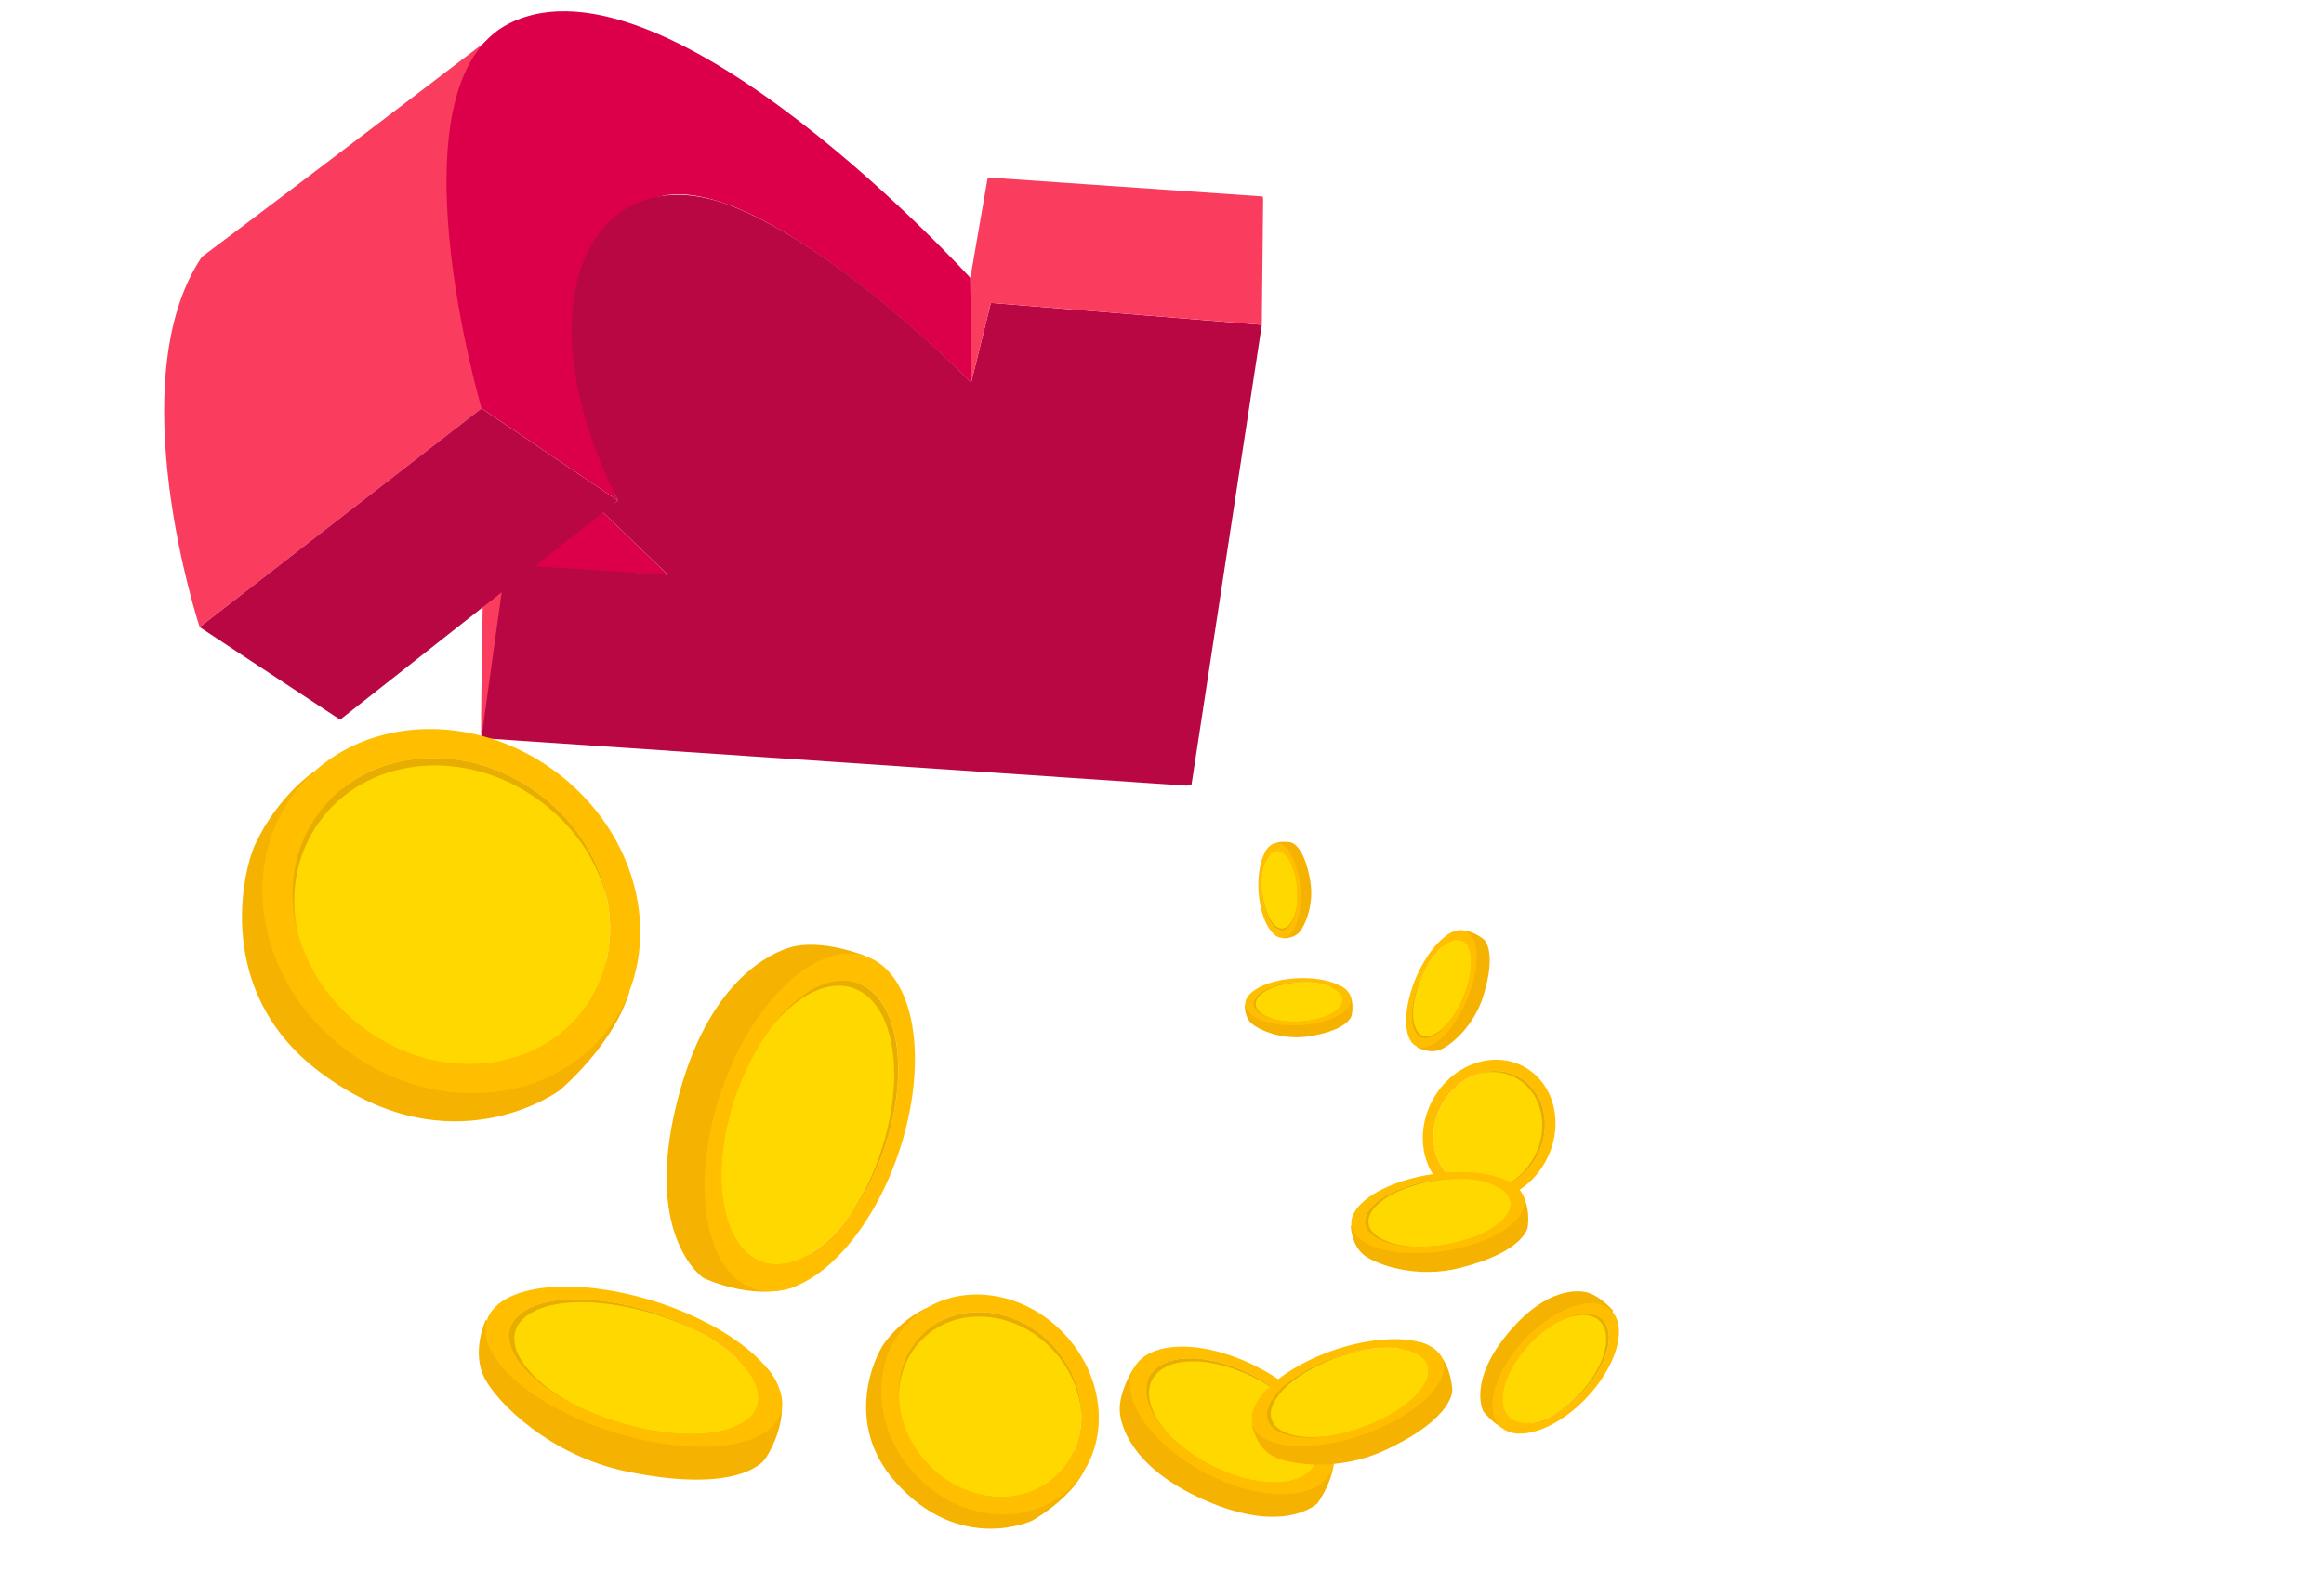<svg width="250" height="169" viewBox="0 0 250 169" fill="none" xmlns="http://www.w3.org/2000/svg">
<g clip-path="url(#clip0_7070_939)">
<g clip-path="url(#clip1_7070_939)">
<path d="M51.787 79.403C51.664 79.073 51.932 64.903 51.932 64.903L55.049 61.251L51.787 79.403Z" fill="#FA3D5E"/>
<path d="M71.84 61.826L56.876 61.151L64.669 54.932L71.84 61.826Z" fill="#DC004A"/>
<path d="M21.48 67.463C21.48 67.463 12.729 40.98 21.714 27.634C34.574 18 54.863 2.478 54.863 2.478C54.863 2.478 47.537 8.083 50.041 20.552C52.545 33.021 51.8 43.936 51.8 43.936L21.48 67.463Z" fill="#FA3D5E"/>
<path d="M66.475 53.858L51.805 43.929C51.805 43.929 41.542 9.051 54.863 2.478C71.831 -5.898 104.384 29.891 104.384 29.891L104.466 41.153C104.466 41.153 79.036 15.346 68.997 22.002C55.592 30.888 66.469 53.859 66.469 53.859L66.475 53.858Z" fill="#DC004A"/>
<path d="M71.84 61.826L54.384 60.719L51.787 79.403L128.151 84.555L135.739 34.947L106.591 32.584L104.472 41.152C104.472 41.152 90.202 26.509 78.4 22.047C64.344 16.734 55.371 31.466 66.469 53.859C65.918 54.328 64.669 54.932 64.669 54.932L71.84 61.82L71.84 61.826Z" fill="#B90743"/>
<path d="M104.472 41.152L104.384 29.891L106.254 19.092L135.884 21.14L135.738 34.941L106.591 32.584L104.472 41.152Z" fill="#FA3D5E"/>
<path d="M36.587 77.422L21.48 67.463L51.799 43.93L66.475 53.858L36.587 77.422Z" fill="#B90743"/>
</g>
<path d="M93.11 102.844C93.11 102.844 88.407 100.921 85.012 101.916C83.181 102.453 76.618 105.116 73.191 117.198C68.765 132.787 75.643 137.459 75.643 137.459C75.643 137.459 80.81 139.983 85.376 138.473C87.976 137.613 93.115 102.843 93.115 102.843L93.11 102.844Z" fill="#F6B200"/>
<path d="M83.671 136.012C81.303 136.073 79.436 134.542 78.413 131.701C77.385 128.862 77.328 125.054 78.247 120.978C79.165 116.902 80.949 113.047 83.272 110.125C85.596 107.202 88.175 105.561 90.544 105.5C92.913 105.439 94.78 106.971 95.803 109.812C96.83 112.651 96.887 116.459 95.969 120.535C95.051 124.611 93.267 128.466 90.943 131.388C88.62 134.31 86.04 135.952 83.671 136.012Z" fill="#FFD800"/>
<path d="M91.196 102.593C85.368 102.741 78.813 110.986 76.56 121.016C74.307 131.047 77.194 139.06 83.023 138.913C88.851 138.766 95.406 130.52 97.659 120.49C99.916 110.459 97.024 102.446 91.196 102.593ZM90.95 131.386C88.627 134.309 86.047 135.95 83.678 136.011C81.31 136.072 79.443 134.54 78.42 131.699C77.392 128.86 77.335 125.052 78.253 120.976C79.172 116.9 80.956 113.045 83.279 110.123C85.603 107.201 88.182 105.56 90.551 105.499C92.919 105.438 94.787 106.969 95.81 109.81C96.837 112.649 96.894 116.457 95.976 120.533C95.058 124.609 93.274 128.464 90.95 131.386Z" fill="#FFBE00"/>
<path d="M95.801 109.813C94.773 106.973 92.905 105.441 90.54 105.501C88.17 105.562 85.589 107.203 83.265 110.126C83.194 110.216 83.124 110.305 83.054 110.395C85.324 107.638 87.82 106.089 90.117 106.034C92.413 105.978 94.354 107.505 95.378 110.346C96.406 113.186 96.463 116.994 95.544 121.072C94.625 125.149 92.949 128.768 90.727 131.659C90.799 131.574 90.869 131.484 90.939 131.395C93.264 128.472 95.048 124.616 95.967 120.539C96.886 116.461 96.824 112.654 95.801 109.813Z" fill="#E7AD00"/>
<path d="M52.243 142.018C52.243 142.018 50.653 145.435 52.143 148.283C53.52 150.915 59.148 156.6 67.473 158.307C80.033 160.882 82.354 156.878 82.354 156.878C82.354 156.878 86.102 151.485 82.681 147.368C81.086 145.448 52.243 142.018 52.243 142.018Z" fill="#F6B200"/>
<path d="M81.262 148.852C82.045 150.723 81.418 152.292 79.504 153.27C77.589 154.248 74.605 154.517 71.109 154.027C67.613 153.536 64.021 152.351 61 150.684C57.975 149.014 55.877 147.065 55.094 145.194C54.311 143.323 54.938 141.754 56.852 140.776C58.767 139.798 61.752 139.528 65.248 140.019C68.743 140.51 72.335 141.694 75.356 143.361C78.381 145.032 80.48 146.981 81.262 148.852Z" fill="#FFD800"/>
<path d="M52.606 144.845C54.531 149.449 63.07 154.159 71.672 155.36C80.275 156.561 85.685 153.803 83.76 149.2C81.835 144.596 73.296 139.886 64.693 138.685C56.091 137.484 50.68 140.242 52.606 144.845ZM75.359 143.364C78.385 145.034 80.483 146.983 81.266 148.854C82.049 150.725 81.422 152.294 79.507 153.272C77.592 154.25 74.608 154.519 71.117 154.032C67.625 153.544 64.029 152.357 61.008 150.69C57.983 149.019 55.885 147.07 55.102 145.199C54.319 143.328 54.946 141.759 56.861 140.781C58.775 139.803 61.76 139.534 65.251 140.021C68.742 140.509 72.339 141.696 75.359 143.364Z" fill="#FFBE00"/>
<path d="M56.859 140.778C54.944 141.756 54.317 143.325 55.1 145.196C55.883 147.067 57.981 149.016 61.007 150.687C61.097 150.735 61.193 150.787 61.283 150.836C58.404 149.203 56.41 147.312 55.65 145.498C54.867 143.627 55.494 142.059 57.409 141.08C59.324 140.102 62.308 139.833 65.804 140.324C69.195 140.797 72.671 141.93 75.636 143.517C75.546 143.469 75.454 143.412 75.363 143.364C72.338 141.693 68.746 140.509 65.254 140.021C61.758 139.53 58.779 139.803 56.859 140.778Z" fill="#E7AD00"/>
<path d="M33.762 83.015C33.762 83.015 29.891 85.606 27.449 90.834C26.135 93.649 22.988 106.666 34.299 115.245C48.495 126.01 60.211 117.287 60.211 117.287C60.211 117.287 65.897 112.521 67.662 106.849C68.894 102.884 33.758 83.015 33.758 83.015L33.762 83.015Z" fill="#F6B200"/>
<path d="M62.943 108.393C60.49 111.808 56.686 113.938 52.233 114.394C47.78 114.849 43.211 113.572 39.365 110.805C35.519 108.039 32.862 104.099 31.875 99.728C30.893 95.357 31.701 91.067 34.153 87.653C36.606 84.239 40.41 82.109 44.863 81.653C49.316 81.198 53.886 82.475 57.732 85.241C61.578 88.012 64.235 91.948 65.221 96.319C66.203 100.69 65.396 104.979 62.943 108.393Z" fill="#FFD800"/>
<path d="M31.412 85.672C25.374 94.079 28.152 106.418 37.615 113.236C47.078 120.054 59.644 118.772 65.683 110.365C71.722 101.958 68.943 89.619 59.48 82.801C50.017 75.983 37.451 77.266 31.412 85.672ZM65.221 96.314C66.203 100.685 65.395 104.974 62.943 108.389C60.49 111.803 56.686 113.933 52.233 114.389C47.779 114.844 43.21 113.567 39.364 110.801C35.518 108.034 32.861 104.094 31.875 99.723C30.892 95.352 31.7 91.063 34.153 87.648C36.605 84.234 40.41 82.104 44.863 81.648C49.316 81.193 53.885 82.47 57.731 85.237C61.577 88.008 64.234 91.943 65.221 96.314Z" fill="#FFBE00"/>
<path d="M44.862 81.646C40.411 82.102 36.608 84.231 34.156 87.644C31.703 91.056 30.896 95.343 31.878 99.713C31.907 99.848 31.941 99.978 31.974 100.108C31.128 95.875 31.957 91.742 34.334 88.436C36.786 85.023 40.589 82.893 45.041 82.438C49.493 81.983 54.061 83.26 57.906 86.025C61.631 88.712 64.246 92.488 65.297 96.702C65.273 96.57 65.243 96.435 65.215 96.305C64.233 91.936 61.572 88.002 57.727 85.233C53.882 82.463 49.314 81.191 44.862 81.646Z" fill="#E7AD00"/>
<path d="M157.002 127.372C155.647 126.617 154.705 125.309 154.349 123.69C153.994 122.07 154.268 120.333 155.119 118.797C155.97 117.262 157.301 116.113 158.861 115.56C160.422 115.009 162.028 115.12 163.383 115.875C164.738 116.63 165.68 117.938 166.036 119.557C166.392 121.176 166.117 122.914 165.266 124.449C164.414 125.985 163.084 127.134 161.524 127.686C159.964 128.238 158.357 128.126 157.002 127.372Z" fill="#FFD800"/>
<path d="M163.991 114.781C160.654 112.922 156.25 114.48 154.152 118.259C152.054 122.038 153.057 126.608 156.394 128.466C159.731 130.324 164.136 128.766 166.233 124.987C168.331 121.209 167.328 116.639 163.991 114.781ZM161.524 127.687C159.964 128.238 158.358 128.126 157.002 127.372C155.647 126.617 154.705 125.309 154.349 123.69C153.994 122.07 154.268 120.333 155.119 118.797C155.97 117.262 157.301 116.113 158.861 115.56C160.422 115.009 162.028 115.12 163.383 115.875C164.738 116.63 165.68 117.938 166.036 119.557C166.392 121.176 166.117 122.914 165.266 124.449C164.414 125.985 163.084 127.134 161.524 127.687Z" fill="#FFBE00"/>
<path d="M166.038 119.559C165.682 117.94 164.739 116.631 163.384 115.877C162.028 115.122 160.421 115.01 158.86 115.562C158.812 115.578 158.766 115.596 158.72 115.614C160.236 115.119 161.787 115.245 163.101 115.977C164.457 116.732 165.399 118.04 165.755 119.659C166.111 121.279 165.836 123.017 164.985 124.553C164.157 126.041 162.883 127.168 161.382 127.738C161.429 127.724 161.478 127.707 161.524 127.691C163.085 127.14 164.415 125.989 165.268 124.453C166.12 122.916 166.393 121.179 166.038 119.559Z" fill="#E7AD00"/>
<path d="M173.529 140.989C173.529 140.989 172.021 139.242 170.455 138.971C169.611 138.824 166.436 138.605 162.638 142.93C157.737 148.509 159.57 151.837 159.57 151.837C159.57 151.837 161.145 153.927 163.285 154.221C164.503 154.389 173.531 140.99 173.531 140.99L173.529 140.989Z" fill="#F6B200"/>
<path d="M162.91 152.854C161.945 152.401 161.499 151.388 161.656 150.002C161.81 148.616 162.548 147.023 163.733 145.516C164.918 144.01 166.407 142.77 167.927 142.026C169.446 141.282 170.813 141.121 171.778 141.574C172.744 142.027 173.189 143.04 173.033 144.426C172.879 145.812 172.14 147.404 170.956 148.911C169.771 150.418 168.282 151.658 166.762 152.402C165.242 153.146 163.876 153.307 162.91 152.854Z" fill="#FFD800"/>
<path d="M172.624 140.498C170.248 139.382 165.961 141.482 163.048 145.191C160.136 148.9 159.695 152.81 162.071 153.925C164.446 155.041 168.734 152.942 171.646 149.233C174.561 145.524 174.999 141.614 172.624 140.498ZM166.767 152.402C165.247 153.146 163.881 153.306 162.915 152.853C161.949 152.4 161.504 151.387 161.66 150.001C161.814 148.615 162.553 147.023 163.738 145.516C164.923 144.009 166.412 142.769 167.931 142.025C169.451 141.281 170.818 141.121 171.783 141.574C172.749 142.027 173.194 143.039 173.038 144.425C172.884 145.812 172.145 147.404 170.96 148.911C169.776 150.417 168.287 151.658 166.767 152.402Z" fill="#FFBE00"/>
<path d="M173.036 144.422C173.19 143.035 172.745 142.022 171.781 141.57C170.815 141.117 169.448 141.277 167.927 142.021C167.881 142.044 167.835 142.067 167.789 142.09C169.254 141.404 170.568 141.265 171.504 141.706C172.439 142.146 172.915 143.172 172.759 144.558C172.605 145.944 171.866 147.537 170.68 149.044C169.495 150.551 168.097 151.715 166.624 152.467C166.67 152.446 166.716 152.423 166.762 152.4C168.283 151.656 169.772 150.416 170.957 148.908C172.143 147.401 172.879 145.808 173.036 144.422Z" fill="#E7AD00"/>
<path d="M122.001 147.112C122.001 147.112 120.242 149.787 120.47 151.985C120.593 153.17 121.499 157.502 128.691 160.961C137.971 165.426 141.713 161.722 141.713 161.722C141.713 161.722 143.904 158.829 143.49 155.854C143.253 154.16 122.001 147.109 122.001 147.109L122.001 147.112Z" fill="#F6B200"/>
<path d="M141.743 156.619C141.504 158.081 140.322 159.057 138.416 159.368C136.511 159.682 134.11 159.292 131.655 158.272C129.2 157.252 126.986 155.725 125.422 153.971C123.857 152.217 123.128 150.449 123.367 148.987C123.607 147.525 124.789 146.549 126.694 146.238C128.6 145.924 131 146.314 133.455 147.334C135.91 148.354 138.124 149.881 139.689 151.635C141.253 153.389 141.983 155.157 141.743 156.619Z" fill="#FFD800"/>
<path d="M121.616 148.262C121.025 151.859 125.44 156.808 131.481 159.313C137.522 161.818 142.899 160.94 143.49 157.343C144.081 153.746 139.666 148.797 133.624 146.292C127.583 143.784 122.206 144.665 121.616 148.262ZM139.688 151.631C141.252 153.385 141.982 155.154 141.742 156.616C141.503 158.078 140.321 159.054 138.415 159.365C136.509 159.679 134.109 159.288 131.654 158.268C129.199 157.249 126.985 155.722 125.421 153.968C123.856 152.214 123.127 150.445 123.366 148.983C123.606 147.521 124.788 146.545 126.693 146.234C128.599 145.92 130.999 146.311 133.454 147.331C135.909 148.35 138.123 149.877 139.688 151.631Z" fill="#FFBE00"/>
<path d="M126.692 146.236C124.787 146.55 123.605 147.526 123.365 148.984C123.126 150.446 123.855 152.214 125.419 153.968C125.467 154.022 125.516 154.075 125.564 154.128C124.097 152.426 123.416 150.72 123.65 149.304C123.885 147.888 125.072 146.866 126.977 146.555C128.883 146.241 131.283 146.632 133.738 147.651C136.193 148.671 138.271 150.104 139.827 151.792C139.782 151.739 139.734 151.685 139.686 151.632C138.121 149.878 135.907 148.352 133.453 147.332C130.998 146.312 128.598 145.925 126.692 146.236Z" fill="#E7AD00"/>
<path d="M145.311 131.857C145.311 131.857 145.345 133.994 146.81 135.077C148.163 136.077 152.441 137.579 157.11 136.382C164.154 134.576 164.348 131.958 164.348 131.958C164.348 131.958 164.926 128.276 162.162 127.026C160.873 126.443 145.311 131.857 145.311 131.857Z" fill="#F6B200"/>
<path d="M161.805 128.137C162.668 128.897 162.736 129.853 162.002 130.826C161.267 131.8 159.811 132.678 157.907 133.295C156.002 133.912 153.876 134.2 151.923 134.099C149.966 133.998 148.413 133.524 147.551 132.765C146.689 132.005 146.62 131.049 147.355 130.075C148.089 129.101 149.545 128.224 151.45 127.607C153.355 126.989 155.48 126.702 157.433 126.803C159.39 126.904 160.943 127.377 161.805 128.137Z" fill="#FFD800"/>
<path d="M146.195 133.205C148.316 135.074 153.838 135.358 158.523 133.836C163.209 132.314 165.286 129.565 163.164 127.695C161.043 125.825 155.521 125.542 150.836 127.064C146.15 128.586 144.073 131.335 146.195 133.205ZM157.435 126.803C159.391 126.905 160.944 127.378 161.806 128.138C162.669 128.898 162.737 129.853 162.003 130.827C161.268 131.801 159.812 132.679 157.911 133.296C156.009 133.914 153.881 134.201 151.927 134.1C149.971 133.999 148.418 133.525 147.555 132.766C146.693 132.006 146.624 131.05 147.359 130.076C148.094 129.102 149.549 128.225 151.451 127.607C153.352 126.989 155.481 126.703 157.435 126.803Z" fill="#FFBE00"/>
<path d="M147.357 130.077C146.622 131.052 146.691 132.008 147.554 132.768C148.416 133.528 149.969 134.001 151.926 134.102C151.984 134.105 152.046 134.107 152.104 134.11C150.231 133.992 148.746 133.522 147.909 132.786C147.046 132.026 146.978 131.07 147.713 130.095C148.447 129.121 149.903 128.243 151.808 127.626C153.655 127.026 155.709 126.741 157.615 126.815C157.557 126.812 157.496 126.806 157.438 126.804C155.481 126.703 153.355 126.99 151.453 127.608C149.548 128.225 148.095 129.104 147.357 130.077Z" fill="#E7AD00"/>
<path d="M137.996 100.928C137.996 100.928 139.148 101.004 139.794 100.259C140.392 99.57 141.387 97.321 140.945 94.741C140.28 90.849 138.879 90.628 138.879 90.628C138.879 90.628 136.922 90.153 136.129 91.594C135.759 92.266 137.996 100.928 137.996 100.928Z" fill="#F6B200"/>
<path d="M136.709 91.836C137.156 91.403 137.673 91.409 138.167 91.85C138.66 92.291 139.07 93.118 139.321 94.176C139.571 95.234 139.634 96.397 139.496 97.45C139.357 98.504 139.035 99.323 138.589 99.756C138.142 100.189 137.624 100.183 137.131 99.742C136.638 99.301 136.228 98.475 135.977 97.416C135.726 96.358 135.663 95.195 135.802 94.143C135.94 93.088 136.262 92.269 136.709 91.836Z" fill="#FFD800"/>
<path d="M138.765 100.509C139.864 99.444 140.255 96.469 139.636 93.866C139.018 91.263 137.626 90.016 136.527 91.081C135.428 92.145 135.038 95.121 135.656 97.724C136.274 100.327 137.666 101.574 138.765 100.509ZM135.8 94.142C135.939 93.087 136.261 92.268 136.707 91.835C137.154 91.402 137.672 91.408 138.165 91.849C138.658 92.29 139.068 93.117 139.319 94.173C139.57 95.23 139.633 96.394 139.495 97.447C139.356 98.501 139.034 99.32 138.587 99.753C138.141 100.186 137.623 100.181 137.13 99.74C136.636 99.299 136.226 98.472 135.975 97.415C135.724 96.359 135.661 95.194 135.8 94.142Z" fill="#FFBE00"/>
<path d="M137.13 99.74C137.623 100.181 138.141 100.187 138.587 99.754C139.034 99.321 139.356 98.502 139.494 97.448C139.498 97.417 139.502 97.383 139.506 97.352C139.362 98.36 139.045 99.143 138.612 99.563C138.166 99.995 137.648 99.99 137.155 99.549C136.662 99.108 136.252 98.281 136.001 97.224C135.757 96.198 135.692 95.074 135.814 94.046C135.81 94.077 135.804 94.11 135.801 94.141C135.662 95.196 135.725 96.359 135.976 97.415C136.227 98.473 136.637 99.298 137.13 99.74Z" fill="#E7AD00"/>
<path d="M134.68 153.37C134.68 153.37 135.162 155.782 137.043 156.7C138.78 157.549 143.927 158.352 148.957 156.02C156.547 152.501 156.223 149.497 156.223 149.497C156.223 149.497 156.113 145.21 152.729 144.374C151.152 143.985 134.68 153.37 134.68 153.37Z" fill="#F6B200"/>
<path d="M152.558 145.705C153.69 146.384 153.965 147.451 153.336 148.708C152.707 149.964 151.243 151.263 149.218 152.361C147.192 153.46 144.849 154.231 142.62 154.527C140.387 154.823 138.534 154.613 137.402 153.934C136.269 153.255 135.994 152.188 136.623 150.931C137.252 149.675 138.716 148.376 140.741 147.278C142.767 146.179 145.11 145.408 147.339 145.112C149.572 144.816 151.425 145.026 152.558 145.705Z" fill="#FFD800"/>
<path d="M135.959 154.714C138.744 156.385 145.045 155.547 150.027 152.841C155.008 150.135 156.788 146.588 154.002 144.916C151.217 143.245 144.916 144.083 139.935 146.789C134.953 149.496 133.174 153.043 135.959 154.714ZM147.34 145.11C149.573 144.813 151.427 145.023 152.559 145.702C153.691 146.381 153.966 147.449 153.337 148.705C152.708 149.962 151.244 151.26 149.223 152.359C147.201 153.457 144.854 154.228 142.625 154.524C140.392 154.82 138.539 154.61 137.406 153.931C136.274 153.252 135.999 152.185 136.628 150.929C137.257 149.672 138.721 148.373 140.742 147.275C142.764 146.177 145.111 145.406 147.34 145.11Z" fill="#FFBE00"/>
<path d="M136.627 150.929C135.998 152.185 136.274 153.253 137.406 153.932C138.538 154.611 140.392 154.821 142.625 154.524C142.691 154.515 142.761 154.505 142.827 154.496C140.686 154.755 138.91 154.535 137.811 153.877C136.679 153.198 136.404 152.131 137.033 150.875C137.662 149.618 139.126 148.319 141.151 147.221C143.115 146.154 145.377 145.401 147.547 145.084C147.48 145.094 147.41 145.1 147.344 145.109C145.111 145.406 142.768 146.177 140.746 147.275C138.72 148.373 137.26 149.672 136.627 150.929Z" fill="#E7AD00"/>
<path d="M133.911 108.054C133.911 108.054 133.805 109.346 134.624 110.087C135.382 110.771 137.874 111.933 140.763 111.49C145.121 110.821 145.393 109.253 145.393 109.253C145.393 109.253 145.96 107.066 144.366 106.147C143.623 105.718 133.911 108.054 133.911 108.054Z" fill="#F6B200"/>
<path d="M144.086 106.797C144.561 107.307 144.546 107.887 144.045 108.431C143.544 108.974 142.613 109.417 141.427 109.675C140.241 109.934 138.941 109.98 137.768 109.803C136.593 109.625 135.684 109.246 135.209 108.736C134.733 108.226 134.748 107.646 135.25 107.102C135.751 106.559 136.681 106.116 137.867 105.858C139.053 105.599 140.353 105.553 141.526 105.73C142.701 105.908 143.61 106.287 144.086 106.797Z" fill="#FFD800"/>
<path d="M134.362 108.921C135.531 110.176 138.847 110.677 141.765 110.039C144.683 109.4 146.1 107.866 144.93 106.612C143.76 105.357 140.445 104.856 137.527 105.494C134.609 106.132 133.192 107.666 134.362 108.921ZM141.525 105.731C142.7 105.909 143.609 106.288 144.084 106.797C144.56 107.307 144.544 107.888 144.043 108.432C143.542 108.975 142.612 109.418 141.427 109.677C140.243 109.936 138.941 109.981 137.768 109.804C136.593 109.626 135.684 109.248 135.209 108.738C134.733 108.228 134.749 107.647 135.25 107.104C135.751 106.56 136.681 106.118 137.866 105.859C139.05 105.6 140.352 105.554 141.525 105.731Z" fill="#FFBE00"/>
<path d="M135.248 107.105C134.747 107.649 134.732 108.23 135.207 108.74C135.683 109.25 136.592 109.628 137.767 109.806C137.802 109.811 137.839 109.817 137.874 109.821C136.751 109.638 135.882 109.266 135.421 108.772C134.945 108.262 134.96 107.681 135.461 107.137C135.963 106.593 136.893 106.151 138.08 105.892C139.23 105.641 140.487 105.591 141.633 105.75C141.598 105.745 141.561 105.738 141.526 105.733C140.351 105.555 139.051 105.601 137.866 105.86C136.68 106.119 135.751 106.562 135.248 107.105Z" fill="#E7AD00"/>
<path d="M99.688 140.692C99.688 140.692 97.154 141.738 95.142 144.476C94.06 145.949 90.746 153.107 96.292 159.385C103.253 167.264 111.023 163.587 111.023 163.587C111.023 163.587 114.855 161.495 116.526 158.422C117.694 156.274 99.685 140.691 99.685 140.691L99.688 140.692Z" fill="#F6B200"/>
<path d="M113.624 158.765C111.815 160.452 109.373 161.24 106.749 160.984C104.124 160.728 101.632 159.457 99.729 157.409C97.826 155.362 96.744 152.775 96.677 150.133C96.612 147.492 97.572 145.106 99.381 143.419C101.19 141.731 103.632 140.943 106.256 141.199C108.881 141.455 111.373 142.726 113.276 144.774C115.179 146.824 116.261 149.409 116.328 152.051C116.393 154.692 115.433 157.077 113.624 158.765Z" fill="#FFD800"/>
<path d="M98.024 141.954C93.57 146.109 93.756 153.566 98.438 158.611C103.119 163.655 110.524 164.379 114.978 160.224C119.433 156.068 119.246 148.612 114.565 143.567C109.884 138.522 102.478 137.799 98.024 141.954ZM116.327 152.048C116.391 154.689 115.432 157.074 113.623 158.762C111.814 160.449 109.372 161.237 106.747 160.981C104.123 160.725 101.631 159.454 99.728 157.407C97.825 155.359 96.743 152.772 96.676 150.13C96.611 147.489 97.57 145.103 99.38 143.416C101.189 141.728 103.631 140.94 106.255 141.196C108.879 141.452 111.372 142.724 113.275 144.771C115.178 146.821 116.26 149.406 116.327 152.048Z" fill="#FFBE00"/>
<path d="M106.26 141.196C103.636 140.94 101.194 141.728 99.385 143.415C97.576 145.102 96.617 147.487 96.681 150.128C96.683 150.209 96.687 150.289 96.691 150.368C96.689 147.822 97.644 145.529 99.397 143.894C101.206 142.206 103.648 141.419 106.272 141.675C108.896 141.931 111.388 143.202 113.291 145.249C115.133 147.237 116.21 149.725 116.332 152.284C116.333 152.206 116.332 152.124 116.33 152.045C116.266 149.404 115.181 146.82 113.278 144.77C111.376 142.72 108.884 141.452 106.26 141.196Z" fill="#E7AD00"/>
<path d="M152.419 112.634C152.419 112.634 153.732 113.413 154.937 112.922C156.05 112.469 158.56 110.415 159.574 107.111C161.104 102.127 159.584 101.029 159.584 101.029C159.584 101.029 157.561 99.297 155.769 100.52C154.934 101.09 152.419 112.634 152.419 112.634Z" fill="#F6B200"/>
<path d="M156.31 101.154C157.093 100.911 157.7 101.227 158.019 102.041C158.337 102.856 158.328 104.075 157.993 105.471C157.659 106.867 157.041 108.275 156.251 109.432C155.46 110.591 154.593 111.364 153.809 111.607C153.025 111.85 152.418 111.533 152.1 110.719C151.781 109.905 151.79 108.686 152.125 107.29C152.46 105.893 153.078 104.486 153.867 103.328C154.659 102.17 155.526 101.397 156.31 101.154Z" fill="#FFD800"/>
<path d="M153.571 112.601C155.499 112.003 157.731 108.732 158.552 105.296C159.374 101.86 158.476 99.559 156.547 100.157C154.619 100.754 152.387 104.025 151.566 107.461C150.744 110.898 151.642 113.198 153.571 112.601ZM153.868 103.327C154.659 102.168 155.526 101.396 156.31 101.153C157.094 100.91 157.701 101.226 158.019 102.04C158.338 102.855 158.329 104.074 157.996 105.468C157.662 106.863 157.043 108.272 156.253 109.429C155.462 110.588 154.595 111.361 153.811 111.604C153.027 111.847 152.42 111.531 152.102 110.716C151.783 109.902 151.792 108.683 152.126 107.289C152.459 105.894 153.078 104.485 153.868 103.327Z" fill="#FFBE00"/>
<path d="M152.1 110.719C152.418 111.533 153.025 111.849 153.809 111.606C154.592 111.363 155.459 110.591 156.251 109.432C156.274 109.397 156.298 109.361 156.321 109.326C155.551 110.427 154.712 111.16 153.952 111.396C153.168 111.638 152.561 111.322 152.243 110.508C151.925 109.694 151.934 108.475 152.268 107.079C152.592 105.724 153.185 104.362 153.94 103.224C153.917 103.259 153.891 103.294 153.867 103.328C153.076 104.487 152.458 105.895 152.125 107.289C151.79 108.686 151.783 109.903 152.1 110.719Z" fill="#E7AD00"/>
</g>
<defs>
<clipPath id="clip0_7070_939">
<rect width="250" height="169" fill="white"/>
</clipPath>
<clipPath id="clip1_7070_939">
<rect width="120.477" height="90.631" fill="white" transform="matrix(0.993 -0.115 0.114 0.993 12.952 6.606)"/>
</clipPath>
</defs>
</svg>

